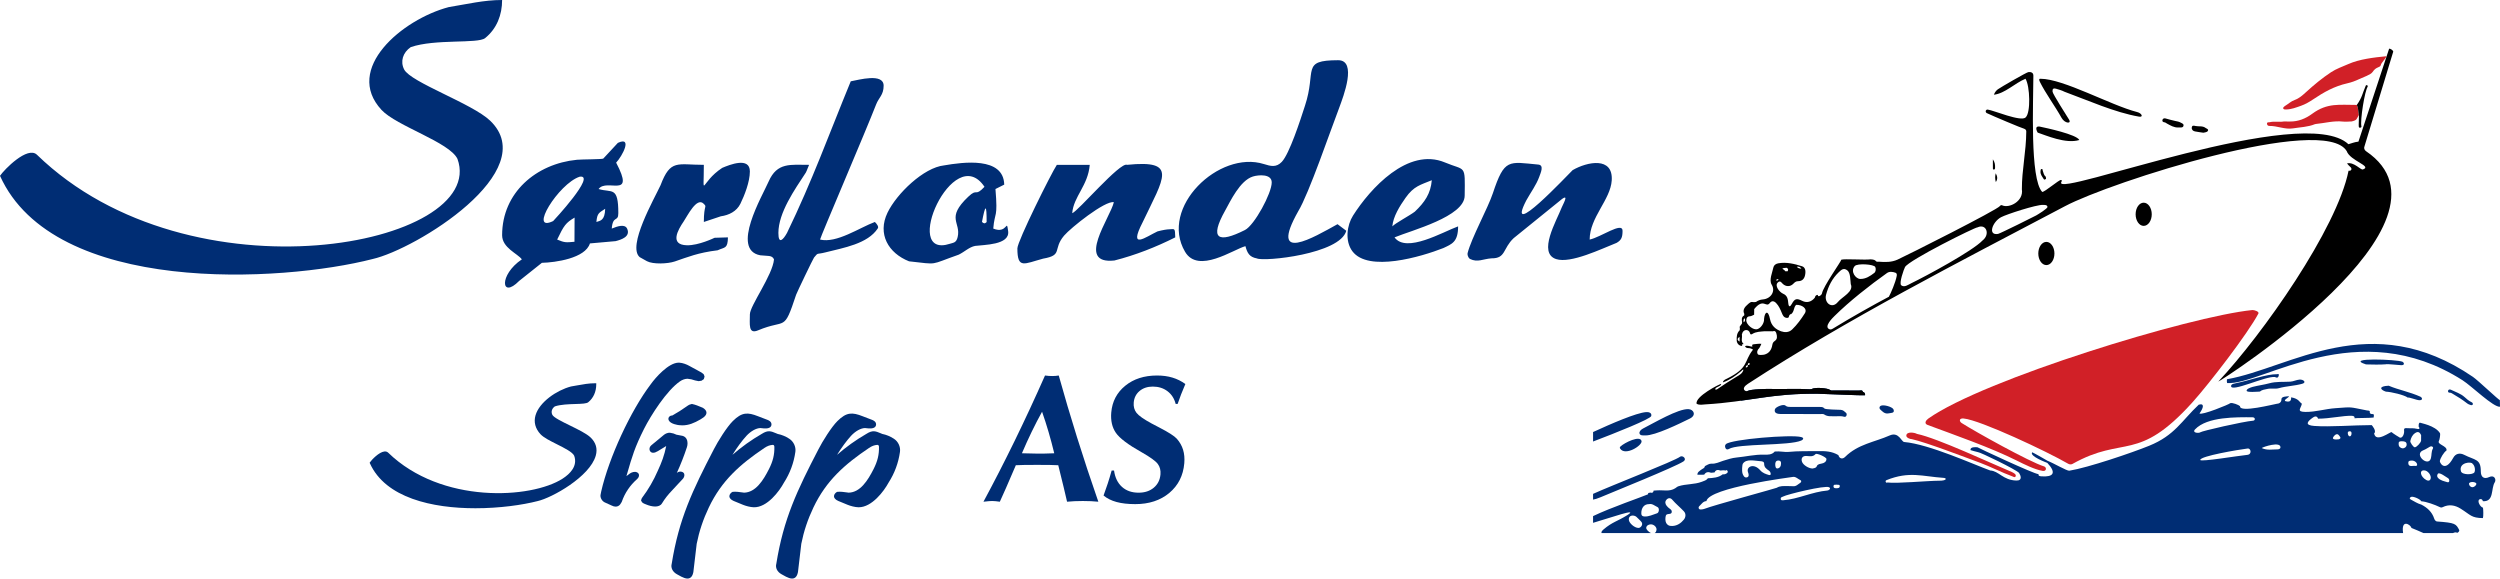 <?xml version="1.0" encoding="UTF-8"?>
<svg id="Layer_1" xmlns="http://www.w3.org/2000/svg" viewBox="0 0 566.929 131.203">
  <defs>
    <style>
      .cls-1 {
        fill: #d12027;
      }

      .cls-2 {
        fill-rule: evenodd;
      }

      .cls-2, .cls-3 {
        fill: #002d74;
      }
    </style>
  </defs>
  <path class="cls-3" d="M396.13,88.71c.043-.004.082-.014.113-.032.867-.46,4.397-.499,5.463-.473,2.881.07,5.763-.106,8.642.069.164.01.333-.033.498-.052.549-.429,3.618-.283,4.237.249.155.131.486.074.736.075,1.936.005,3.872-.006,5.807.013.291.003.708-.193.83.315l.022.001c.395.1.507.409.465.75-.665.108-9.259-.317-10.66-.334-7.402-.094-12.113.827-17.575,1.591l1.421-2.173ZM418.169,94.499c-.628-.211-1.276-.07-1.916-.104-.877-.045-1.782.158-2.591-.417-.197-.138-.542-.083-.819-.084-2.997-.005-5.993-.001-8.988-.007-.669-.002-1.625-.14-1.356-1.068.161-.556,1.933-1.238,2.36-.865.369.322.746.321,1.164.321,2.211.002,4.424.011,6.636.013.392,0,.77-.027,1.06.339.206.259,3.203.282,3.718.312.544.034.854.386,1.201.689.303.264.089,1.074-.469.872ZM361.263,97.974c4.102-1.884,9.78-4.349,12.034-4.522.574-.044,1.332.142,1.162.886-.159.688-8.001,3.81-13.196,5.787v-2.151ZM372.256,100.026c.211.998-3.726,3.473-4.854,1.699-.149-.234-.05-.357.099-.495.91-.85,4.463-2.602,4.756-1.204ZM382.896,92.779c1.212.062,1.841,1.391.312,2.144-2.289,1.128-7.876,3.874-10.105,3.821-.484-.012-1.174.08-1.309-.445-.106-.412.287-.861.806-1.126,2.457-1.251,7.957-4.509,10.295-4.394ZM544.826,82.037c.29.129.639.79-.282.777-.62-.008-3.24-.333-3.528-.201-1.115.105-3.321.061-4.479.024-5.061-1.625,7.094-1.136,8.289-.601ZM560.379,91.887c-.291-.11-.607-.18-.887-.401-1.052-.826-2.179-1.544-3.34-2.211-.171-.1-.327-.214-.534-.214-.283-.002-.538-.075-.467-.423.085-.41.482-.338.683-.239,1.03.505,2.155.843,3.031,1.625.495.44.976.888,1.589,1.168.216.097.378.266.298.526-.046.147-.204.174-.373.169ZM548.929,89.981c.29.129.639.79-.283.778-.62-.008-2.346-.728-2.633-.596-.773-.599-3.795-1.307-4.951-1.345-1.283-.411-1.78-1.25.623-1.35,2.423,1.013,4.653,1.353,7.244,2.513ZM516.398,84.86c.166-.092.292-.028.404.101-.09.527-.274.894-.894.534-2.108-.276-10.206,3.685-9.955,1.987.071-.485.856-.495,1.327-.639,2.556-.497,6.79-2.049,9.118-1.984ZM509.471,88.614c-.043-.414.864-.747,1.421-.892,1.219-.316,2.518-.471,3.69-.795,1.623-.448,3.19-.278,4.777-.376.743-.045,1.379-.41,2.101-.471.889-.074,1.677.657.618.95-1.739.492-3.566.512-5.311 1-.831.233-1.733-.029-2.59.169-.588.137-1.215.172-1.701.6-.486.015-2.958.252-3.004-.185ZM386.964,113.636c-.76.036-1.094.677-1.574,1.11-.161.145-.236.321-.167.527.091.269.342.274.559.26.249-.017.509-.05.737-.142,1.893-.762,16.202-4.655,16.399-4.776.754-.465,1.532-.376,2.322-.392,1.871-.03,1.597.369,3.052-.758.21-.163.248-.459.018-.566-.593-.277-1.132-.902-1.807-.737-.249.061-18.94,2.395-19.539,5.475ZM530.372,99.622c.686-.236.262-.582.065-.859-.333-.465-.72-.335-1.05.007-.976,1.017.355.916.985.852ZM561.138,107.086c.269-.568.012-1.599-.426-1.896-.12-.58-3.216-.39-2.639,1.679.241.868,2.768.843,3.065.217ZM547.591,101.434c.398.018,1.369-1.004,1.441-1.497.002-.416.005-.834.008-1.251-.325-.741-.735-.888-1.346-.486-.659.434-.958,1.111-1.105,1.826-.063.308.684,1.393,1.002,1.408ZM404.378,112.595c-.232.138-.563.112-.561.486.003.44.366.379.614.359,3.341-.263,6.523-1.91,9.991-2.206.324-.029.889-.445.372-.737-.907-.509-9.635,1.637-10.417,2.097ZM498.957,104.299c-.002.51,8.736-.972,10.639-1.144,1.154-.103.843-1.543.124-1.451-2.155.273-10.758,1.722-10.762,2.594ZM510.979,95.395c.456-.04.551-.771-.229-.774-3.545-.004-10.216-.17-12.977,2.753-.762.811.879.916,1.176.664.355-.302,9.708-2.448,12.03-2.643ZM428.033,109.415c2.026.281,8.998-.391,11.753-.403.306-.002.618-.008.916-.074.768-.169.667-.529.017-.574-4.759-.317-7.729-1.566-12.903.513-.176.071-.266.225-.189.406.073.171.219.246.406.133ZM379.279,119.276c1.094-.052,1.933-.661,2.577-1.446.426-.52.521-1.32.006-1.871-.853-.911-1.833-1.695-2.65-2.65-.379-.444-.903-.438-1.304.016-.388.44-.299.939.038,1.37.203.261.459.495.731.685.274.191.479.396.428.746-.061.413-.414.397-.712.437-.287.039-.568.083-.646.426-.243,1.068-.04,2.398,1.533,2.288ZM411.026,106.249c1.632-.256.287-.83,2.104-1.136.498-.085,1.067-.393,1.056-1.033-.005-.407-2.207-1.395-2.472-1.103-.631.695-1.367.452-2.097.422-.857-.036-1.264.54-.959,1.354.257.68,1.429,1.462,2.368,1.497ZM395.12,107.255c.148.506.414,1.116.984,1.011.542-.1.517-.622.306-1.153-.496-1.251,1.255-2.199,2.771-.457.534.614,1.218.839,1.936,1.053.357.108.483-.074.412-.386-.053-.242-.181-.457-.407-.613-.548-.376-1.079-.739-1.064-1.547.01-.507-.474-.553-.873-.58-1.351-.088-3.163-.588-3.942.552-.198.291-.233,1.749-.123,2.12ZM373.948,114.323c-1.09-.015-1.752.83-1.747,2.069.002.498.197.695.682.729,1.041.072,1.939-.431,2.882-.717.503-.153.569-1.201.12-1.408-.64-.291-1.21-.851-1.937-.673ZM371.531,119.72c.522.053,1.31-.844.552-1.538-.35-.32-.655-.69-1.016-.996-.534-.452-1.838-.432-1.689.729.094.734,1.251,1.774,2.152,1.804ZM551.26,103.923c.197-.722.062-1.508.448-2.192.193-.341-.247-.669-.678-.431-.486.266-.946.598-1.459.791-2.354.878,1.103,3.964,1.689,1.833ZM549.698,106.667c-1.119-.037-.838,1.44.517,2.19.336.186.786.257.975-.265.263-.729-.641-1.958-1.492-1.925ZM512.893,101.606c1.221.575,2.403.294,3.552.299.3.002.685-.096.696-.469.039-1.4-3.941-.112-4.248.171ZM555.072,108.389c-.291-.134-1.913-1.434-2.24-.94-.2.304-.222.634.041.922.566.623,1.374.739,2.121.976.574.183.563-.735.079-.958ZM547.295,105.652c.203-.06.905.194.839-.325-.059-.459-.602-.923-1.274-.877-.382.026-.749.01-.725.562.029.693.483.717,1.16.64ZM403.886,105.087c.035-.412-.173-.667-.627-.652-.62.02-.697.539-.681.958.011.309.068.889.495.84.528-.06.83-.521.814-1.146ZM543.95,100.636c-.049.668.455.999.895,1.038.354.031.894-.293.916-.818.031-.69-.495-.78-1.04-.791-.42-.008-.819.003-.771.571ZM559.898,109.76c.044.41.439.745.796.729.388-.015.864-.427.873-.753.013-.521-1.735-.635-1.668.023ZM416.504,109.91c-.278.057-.697-.126-.717.359-.018.426.325.461.651.452.342-.009.754-.028.77-.451.018-.477-.441-.284-.703-.359ZM516.403,91.551c.635-.036.983-.491.957-1.004-.033-.648,1.196-.675,1.756-.675-.012.259-1.926,1.086-.342,1.194.689.043.814-.423.792-.962,1.806.3,1.903,1.171,2.437,1.44-.182,1.056-1.341,1.845.801,1.869,2.315.025,4.536-.698,6.83-.851,4.04-.283,2.853-.317,7.158.52.211.034.449-.015.615.181-.09.614.304.656.751.636.061.055.12.112.18.168-.019.205-.037.41-.055.616-.687.123-4.222.095-4.34.171.074-.504-.352-.541-.631-.556-1.82-.096-5.015.656-7.64.646-.227-.685-.755-.541-1.13-.282-1.386.952-1.937,1.766.263,1.931,3.549.264,9.028-.19,13.033-.192.025.018,1.195,1.346.543,1.883.402,2.274,3.784-.501,3.97-.285.18.21,1.813,1.244,1.897,1.258.662.105,1.011-1.003.931-1.573-.071-.499.108-.63.574-.592.776.061,1.558-.055,2.333.155.376.103.834.083.389-.519.006-.316-.021-.784.283-.882.117.101,3.473.613,4.573,2.404.104.23-.087,1.479-.257,1.762-.469.788,1.969,1.11,1.718,2.152-.601.385-1.412,1.76-1.5,2.368-.136.164,1.051,2.873,3.026-.694.514-.971,1.476-1.218,2.498-.692,2.419,1.25,3.768.853,3.761,3.734-.004,1.338.741,1.857,1.922,1.295,1.142-.545,1.642.567,1.243,1.195-.913,1.435-.09,4.447-2.69,4.29-.091-.417-.389-.578-.742-.431-.69.292.159,1.795.758,1.897.084.381.121,2.009-.015,2.366-2.667-.042-2.755-.708-5.047-2.139-1.294-.809-2.647-1.048-4.072-.346-.242.119-.419.107-.687-.024-1.03-.501-3.011-1.229-4.165-1.309-.24-.491-1.848-1.185-2.302-.993-.352.15-.439.41-.092.593.789.415,1.538.921,2.414,1.16,1.344.701,2.41,1.653,2.9,3.15.092.278.26.555.58.669,4.264.303,4.369.525,5.122,1.987-.016.309-.242.508-.475.588-.341-.193-.642-.068-.944.052h-6.718c-.963-.406-1.917-.869-2.721-1.159-.132-.714-2.384-2.189-1.89,1.159h-169.714c.262-.142.377-.432.417-.808.014-.574-.631-1.2-1.348-1.163-.43.022-.922.25-.991.763-.049.381.559.976,1.063,1.208h-11.187c-.109-.184.01-.45.449-.824,2.026-1.722,3.112-1.802,5.422-3.261,2.683-1.71-3.869.624-7.803,1.771v-1.527c3.974-1.918,11.046-4.327,12.397-4.921.261-.114-.236-.325.606-.414.41.124.684.025.727-.447.264-.017.528-.036.792-.053,1.378-.112,2.823.35,4.115-.484.232-.15.444-.355.696-.44,1.729-.572,3.605-.366,5.333-1.026.526-.202,1.04-.316,1.379-.797,1.162-.061,2.402-.126,3.349-.89.373.042.711-.049.997-.294.137-.117.203-.273.116-.442-.096-.182-.223-.335-.438-.12-.393-.095-.786-.07-1.18-.007-.555-.199-1.053-.217-1.339.429-.259.025-.519.05-.779.076-.633-.24-1.192-.206-1.577.439-.514.002-1.027.004-1.54.005.002-.63.518-.848.917-1.17.286-.229.742-.298.781-.777.477-.227.911-.563,1.474-.564.956.091,1.826-.378,2.665-.646.988-.317,2.058-.652,2.999-.739,2.105-.194,4.18-.721,6.323-.654.798.025,1.751.047,2.387-.712,1.202-.117,2.206.18,3.141.087,2.191-.22,4.389-.146,6.583-.178,1.74-.024,3.201.019,4.705.904.223.823.931,1.001,1.522.414,2.945-2.922,6.67-3.345,10.116-4.87,2.057-.911,2.644,1.43,3.282,1.486,5.635.486,15.752,5.096,19.519,6.462,1.944.1,2.902,2.193,5.904,2.277,1.483.041.992-1.172.631-1.728-.582-.717-8.894-4.753-9.316-4.71-.184-.04-1.571-.397-1.697-.465-.108-.75,1.088-.689,1.588-.64-.007.066,12.859,6.076,13.803,6.085.142.112-.213.44.72.507,2.653.183,3.465-.748,1.311-3.051-.014-.001-4.165-1.523-3.431-2.408.153.028,3.405,1.855,3.487,1.936,1.289.491,4.413,2.326,4.925,2.244,4.185-.665,14.265-4.083,18.132-5.664,5.795-2.362,7.296-5.603,11.226-9.311,1.372-.392,1.066.76.166,1.984.393.529,6.855-2.096,6.965-2.321.512-.193,1.937.393,2.233.682-.172,1.574,7.715-.465,8.426-.565ZM533.262,98.295c.009-.345-.12-.527-.491-.492-.355.033-.388.285-.349.545.121.828.822.793.84-.053ZM408.515,99.885c-2.717,1.26-14.359.635-16.476,1.94-.21.129-.526.156-.685-.1-.199-.323-.254-.735.039-1.008,1.197-1.108,14.798-2.226,17.067-1.605.801.219.356.634.055.773ZM428.094,93.764c-.781.071-1.246-.485-1.722-.922-.206-.19-.267-.628.171-.839.593-.286,2.517.222,2.822.799.157.296.189.684-.282.802-.322.08-.66.108-.989.159ZM361.263,111.994c4.263-1.935,18.485-7.453,19.731-8.422.521-.404,1.678.471.733,1.088-1.896,1.24-15.872,6.889-18.749,8.095-.784.327-1.335.491-1.715.543v-1.304ZM566.898,90.739c.011.499.022.998.032,1.497-1.462.193-6.407-4.672-8.48-5.995-23.765-15.165-45.492,1.145-53.399.629-.079-.422-.08-.321-.042-.868,14.349-2.505,32.603-16.36,55.782-.536,1.166.797,5.86,5.282,6.107,5.272Z"/>
  <path class="cls-2" d="M159.611,37.381c-6.013,0-7.567-1.336-9.814,4.618-1.461,3.141-7.598,13.829-4.739,16.308.569.297,1.111.636,1.655.928,1.367.729,4.694.607,6.327.051,2.905-.991,5.288-1.994,9.696-2.526,1.632-.756,2.284-.295,2.343-2.931l-3.034.093c-.036.019-3.621,1.771-6.292,1.698-3.983-.11-1.995-3.525-.725-5.389.869-1.281,2.966-5.607,4.526-4.045.88.884.057.049.057,4.152l3.851-1.288c1.837-.254,3.589-1.112,4.444-2.853.905-1.846,2.145-4.955,2.145-7.321,0-3.377-4.628-1.505-6.272-.806-5.074,3.334-4.168,7.321-4.168-.689ZM227.73,41.867c-.141-6.38-9.369-5.097-13.647-4.36-4.597.49-10.728,6.385-12.823,10.728-2.331,4.84.194,9.169,4.89,11.026,6.848.745,4.423.883,11.262-1.51,1.342-.657,2.375-1.727,3.728-1.986,1.949-.27,7.906-.179,7.48-3.345-.412-3.066-.117.764-3.375-.586.329-3.959,1.067-2.1.498-8.971l1.988-.996ZM223.256,42.365c-2.275,2.404-1.49.164-3.685,2.248-5.167,4.908-1.612,5.726-2.4,9.134-.306,1.327-.938,1.266-1.729,1.525-11.257,3.702.784-23.43,7.814-12.907ZM223.739,50.366c-.439.414-.673.325-1.056-.043.758-3.934,1.056-4.218,1.056.043ZM316.238,53.829c3.886-1.61,15.91-4.713,15.91-9.471.09-7.229.251-5.535-4.476-7.517-8.404-3.525-16.973,5.949-20.842,12.044-1.386,2.182-1.882,5.767-.154,8.086,3.603,4.835,15.651,1.245,20.624-.711,1.926-.915,3.357-1.353,3.357-4.924-3.448,1.246-11.773,6.165-14.42,2.493ZM315.74,51.336c.185-2.232,1.697-4.627,2.993-6.469,1.897-2.692,3.388-2.932,5.957-3.998-.252,3.043-1.622,5.02-3.858,7.138-1.343.996-4.381,2.578-5.092,3.329ZM356.634,38.577c-1.122,1.078-15.456,16.411-10.512,6.864,1.046-1.875,2.254-3.489,2.921-5.304.373-1.017,1.153-2.694-.207-2.818-6.731-.619-7.658-1.445-10.287,6.48-1.132,3.411-4.896,10.212-5.743,13.619-.054.265.032.93.537,1.301,1.763.852,2.877.019,4.896-.138,3.273.048,2.519-2.226,5.023-4.577l10.178-8.239c2.541-2.223,1.339-.076.735,1.235-1.2,3.086-5.522,10.384-1.281,11.756,3.31,1.07,10.278-2.334,13.709-3.681,1.043-.605,1.347-1.204,1.347-2.74,0-2.131-4.9,1.449-7.459,1.993,0-5.027,4.73-9.022,5.006-13.424.338-5.444-5.562-4.237-8.863-2.326ZM243.145,48.346c.316-3.808,3.585-6.231,3.978-10.965h-7.46c-1.234,1.848-8.95,17.323-8.95,18.94,0,4.773,1.522,3.485,5.843,2.33,4.573-.796,2.103-2.076,4.743-5.21,1.477-1.752,9.305-8.01,11.293-7.588-.819,3.524-8.723,14.182.125,13.221,4.755-1.21,9.423-3.044,13.799-5.245-.051-2.232-.142-1.867-1.313-1.834-.597.015-1.503.161-2.716.48-2.656,1.247-6.679,4.369-3.373-2.06,4.825-10.155,8.11-14.217-3.538-13.034-1.519-.77-11.208,10.639-12.43,10.965ZM139.721,36.882c1.413-1.493,3.79-6.045.393-4.484l-3.307,3.562c-.166.179-4.858.164-5.968.271-9.255.903-16.973,7.455-16.973,17.1,0,2.879,3.508,4.16,4.475,5.482-5.255,3.53-4.748,9.098-.621,4.898l5.163-4.112c3.044-.066,9.849-1.015,10.894-4.399l5.822-.516c1.28-.332,3.46-1.013,2.609-2.848-.516-1.056-2.078-.581-3.481,0,.257-3.112,1.491-1.384,1.491-3.489,0-6.214-1.461-4.568-4.474-5.482,1.864-2.552,8.422,2.445,3.978-5.982ZM125.439,50.131c-5.721,2.763,1.218-8.49,6.012-10.059,3.93-.597-5.974,10.041-6.012,10.059ZM135.246,50.339c.172-2.058.628-2.076,1.99-2.991-.061,2.733-1.176,2.697-1.99,2.991ZM126.347,54.327c1.53-3.195,1.943-3.794,3.953-4.983l-.027,5.482c-1.965.182-2.207.214-3.927-.499ZM185.963,54.327c.042-.506,10.491-24.879,12.709-30.624.612-1.586,1.711-2.155,1.711-4.266,0-2.942-5.673-1.314-7.457-.998-4.947,12.03-8.73,22.567-14.448,34.366-.87,1.577-1.962,2.721-1.962.028,0-4.598,3.698-9.844,6.224-13.699.309-.581.47-1.198.737-1.752-4.193,0-7.247-.616-9.167,3.768-1.442,3.299-8.647,15.485-1.904,16.745,1.713.202,2.654-.082,3.116.918-.295,3.55-5.47,10.536-5.47,12.461,0,2.247-.415,4.595,1.85,3.641,6.427-2.707,5.764.597,8.638-8.081.16-.481,3.852-8.175,4.059-8.427,1.029-1.251.515-.637,2.539-1.162,4.164-1.059,9.628-1.935,11.927-5.459.258-.393-.257-1.052-.671-1.447-3.414,1.255-8.699,4.908-12.432,3.988ZM294.406,47.893c2.396-3.901,7.374-18.494,9.322-23.552.864-2.346,4.114-10.695-.278-10.686-8.514.016-4.841,2.252-7.526,10.34-1.047,3.258-3.532,10.921-5.256,12.716-1.255,1.313-2.493.984-4.055.491-10.155-3.2-23.788,9.835-17.877,19.895,2.981,5.077,10.968-.546,13.691-1.275.422,1.578.916,2.465,2.583,2.776,1.638.788,18.88-.975,20.289-6.265l-1.988-1.496c-5.321,2.943-15.735,9.159-8.904-2.946ZM277.839,47.735c1.141-2.037,3.334-6.8,6.282-7.708,1.283-.395,4.271-.637,4.271,1.342,0,2.458-3.923,9.709-6.074,10.793-6.086,3.065-8.128,2.084-4.48-4.428ZM0,39.873c12.266,27.183,64.006,24.143,84.496,18.867,9.817-2.221,38.596-19.929,26.654-31.373-4.072-3.9-18.018-8.689-19.504-11.621-.916-1.805-.302-3.825,1.503-5.061,5.571-1.914,15.222-.713,16.871-2.05C112.683,6.477,113.865,3.349,113.865,0c-4.113-.002-8.006.944-12.109,1.612-10.545,2.785-23.864,14.007-15.239,23.313,3.396,3.664,15.41,7.304,17.224,11.109,7.072,19.532-60.365,33.03-95.362-.941-2.125-2.061-7.431,3.359-8.379,4.78Z"/>
  <g>
    <path class="cls-3" d="M159.404,92.486l-.291-.122c-.707-.299-1.375-.58-2.149-.745l-.061-.014-.559.166-.313.173-.409.281c-1.043.731-1.94,1.324-3.173,2.003l-.056-.003c-.297.012-.569.16-.711.387-.127.205-.14.449-.033.689.383.866,2.135,1.091,2.332,1.113.254.03.501.045.741.045,1.46,0,2.707-.531,4.084-1.326l.706-.458c.482-.367.709-.733.694-1.119-.015-.379-.271-.731-.803-1.07Z"/>
    <path class="cls-3" d="M154.928,108.499c.19-.262.351-.669.231-1.026-.056-.163-.192-.378-.532-.481-.391-.118-.823-.021-1.142.252.868-1.896,1.637-3.855,2.29-5.841.168-.509.232-1.265-.089-1.857-.193-.356-.503-.601-.914-.709l-1.373-.262-.694-.281-.785-.161c-.447-.044-1.019.208-1.337.461l-2.854,2.355-.226.235c-.194.245-.266.598-.183.897.071.257.246.45.495.545.202.075.544.051.729-.014l.637-.307,1.893-1.154c-.434,2.173-1.012,3.663-1.917,5.628-.936,2.166-2.13,4.22-3.552,6.106l-.131.246-.103.381.222.373.118.113c.083.066.139.109.295.187l.547.224c.628.263,1.362.457,2.017.457.661-.001,1.241-.197,1.549-.719.675-1.1,1.344-1.952,2.39-3.044l2.419-2.604Z"/>
    <path class="cls-3" d="M180.368,102.475c.163-1.167-.411-2.378-1.426-3.011-.805-.521-1.688-.881-2.58-1.057l-.345-.144c-1.193-.5-1.848-.774-3.258.123-2.367,1.365-4.602,2.961-6.661,4.758,1.028-1.658,2.144-3.178,3.166-4.301,1.009-1.082,2.204-1.746,3.169-1.776.061.006.137.015.225.025.58.069,1.554.187,2.027-.237.176-.158.268-.378.265-.635-.008-.609-.59-.87-.851-.986l-2.194-.841c-2.336-.919-3.644-.969-5.717,1.091-1.374,1.364-3.379,4.586-4.297,6.386-4.857,9.361-7.926,15.783-9.565,25.982-.249.9.207,1.826,1.163,2.358l1.039.57c.463.226.939.421,1.377.421.187,0,.365-.035.532-.118.398-.198.658-.629.797-1.338l.758-6.429c.564-2.843,1.466-5.541,2.756-8.249,2.913-6.115,7.141-9.81,12.592-13.477.67-.45,1.196-.648,1.873-.706.122-.001.218.031.27.077.079.104.122.228.125.358.037,1.798-.317,3.261-1.222,5.049-1.322,2.612-3.032,5.291-5.652,5.354l-.265-.038c-.755-.109-1.608-.231-2.311-.148l-.096.032c-.287.167-.609.485-.652.877-.02.185.015.459.298.72l.244.207.428.23,2.125.876c.639.261,1.638.533,2.429.554,3.028.086,5.791-3.616,6.85-5.589,1.363-2.123,2.232-4.468,2.585-6.971Z"/>
    <path class="cls-3" d="M144.437,107.102c-.517-.229-1.147-.019-1.576.263l-.804.603.181-.62c1.102-3.809,1.709-5.906,3.821-10.107,1.547-3.061,5.126-8.689,8.149-10.766.533-.366,1.093-.558,1.68-.586.593.045,1.176.175,1.73.383l.813.165.652-.101.521-.355.17-.574-.142-.424-.029-.061c-.021-.031-.147-.201-.556-.46l-2.754-1.501c-.531-.305-1.442-.676-2.26-.718-.038-.002-.077-.003-.115-.003-2.334,0-5.332,3.48-6.301,4.839-4.598,6.03-9.557,16.754-11.29,24.421l-.153.798c-.058.609.345,1.316.928,1.613l1.628.74c.309.158.606.237.883.237.392,0,.738-.159,1.002-.472.038-.045.372-.579.374-.583l.027-.073c.672-1.941,1.842-3.686,3.415-5.074l.24-.258c.2-.256.281-.563.216-.822-.039-.156-.149-.37-.452-.504Z"/>
    <path class="cls-3" d="M202.663,99.464c-.805-.521-1.688-.881-2.58-1.057l-.345-.144c-1.193-.5-1.849-.774-3.258.123-2.366,1.364-4.601,2.961-6.661,4.758,1.029-1.659,2.145-3.179,3.166-4.301,1.009-1.082,2.204-1.746,3.169-1.776.061.006.137.015.225.025.579.069,1.554.187,2.027-.237.176-.158.268-.378.265-.635-.008-.609-.59-.87-.851-.986l-2.194-.841c-2.336-.919-3.645-.969-5.717,1.091-1.377,1.367-3.381,4.588-4.297,6.386-4.857,9.361-7.926,15.783-9.565,25.982-.249.9.207,1.826,1.163,2.358l1.038.57c.463.226.94.421,1.378.421.187,0,.365-.035.532-.118.398-.198.658-.63.797-1.338l.758-6.429c.564-2.843,1.466-5.541,2.756-8.249,2.913-6.115,7.141-9.81,12.592-13.477.67-.45,1.196-.648,1.873-.706.123-.001.218.031.27.077.079.104.122.228.125.358.037,1.798-.317,3.261-1.222,5.049-1.322,2.612-3.032,5.291-5.652,5.354l-.265-.038c-.754-.109-1.608-.231-2.311-.148l-.095.032c-.288.166-.61.484-.653.876-.021.186.015.46.298.721l.244.207.428.23,2.125.876c.639.261,1.638.533,2.429.554.031.001.062.001.094.001,2.968,0,5.708-3.639,6.756-5.59,1.363-2.123,2.232-4.468,2.585-6.971.163-1.167-.411-2.378-1.426-3.011Z"/>
    <path class="cls-3" d="M129.276,96.502c-1.823-.894-3.708-1.817-4.015-2.422-.347-.684-.125-1.435.563-1.922,1.3-.438,3.155-.494,4.648-.54,1.611-.049,2.542-.093,2.929-.406,1.168-.946,1.811-2.385,1.811-4.051v-.25h-.25c-1.416,0-2.737.24-4.137.494-.434.078-.87.158-1.335.234-3.274.864-7.18,3.548-8.05,6.543-.443,1.528-.055,3.009,1.124,4.28.715.771,2.168,1.5,3.705,2.271,1.739.872,3.537,1.773,3.936,2.605.851,2.351-.954,4.125-2.617,5.201-7.092,4.58-27.495,5.827-39.562-5.886-.219-.213-.514-.312-.856-.269-1.232.131-2.905,1.9-3.268,2.444l-.077.115.057.126c3.553,7.873,14.202,10.188,23.921,10.188,5.47,0,10.647-.733,14.097-1.621,3.274-.74,11.874-5.534,13.205-10.326.433-1.56.034-2.941-1.185-4.109-.903-.865-2.806-1.798-4.646-2.7Z"/>
  </g>
  <path class="cls-3" d="M231.741,102.79h.121c1.562.054,2.745.08,3.548.08.428,0,.887-.003,1.377-.01.489-.007,1.251-.03,2.286-.07-.395-1.634-.822-3.237-1.282-4.81-.46-1.573-.953-3.11-1.48-4.61-.809,1.46-1.592,2.973-2.35,4.539-.758,1.567-1.498,3.194-2.219,4.881ZM223.02,113.776c2.376-4.405,4.722-8.982,7.04-13.728,2.318-4.747,4.625-9.711,6.92-14.893.291.04.57.07.836.09s.533.03.801.03c.254,0,.506-.01.756-.03.249-.02.49-.05.721-.09,1.267,4.553,2.646,9.213,4.136,13.979,1.49,4.767,3.104,9.648,4.842,14.642-.518-.054-1.066-.094-1.647-.121-.58-.027-1.205-.04-1.875-.04s-1.293.013-1.871.04-1.144.067-1.698.121c-.232-1.031-.489-2.126-.771-3.284-.282-1.158-.69-2.822-1.226-4.991-.56-.027-1.171-.047-1.833-.06-.662-.013-1.649-.02-2.961-.02-1.326,0-2.32.007-2.984.02s-1.278.033-1.843.06c-.991,2.33-1.74,4.064-2.247,5.202-.507,1.138-.967,2.163-1.38,3.073-.384-.054-.712-.094-.984-.121-.272-.027-.529-.04-.77-.04-.375,0-.955.047-1.74.141-.095.013-.169.02-.223.02Z"/>
  <path class="cls-3" d="M250.256,112.37c.314-.844.625-1.737.935-2.681.309-.944.609-1.938.9-2.983h.542c.224,1.593.824,2.829,1.799,3.706.975.877,2.233,1.316,3.773,1.316,1.393,0,2.54-.378,3.442-1.135.902-.757,1.408-1.764,1.516-3.023.079-.911-.122-1.694-.601-2.35s-1.708-1.547-3.686-2.671c-3.04-1.701-4.985-3.17-5.836-4.409-.85-1.239-1.196-2.775-1.038-4.61.215-2.491,1.273-4.509,3.174-6.056,1.901-1.547,4.304-2.32,7.21-2.32,1.272,0,2.433.157,3.484.472,1.051.315,2.03.8,2.937,1.456-.351.803-.672,1.583-.965,2.34-.293.757-.557,1.483-.791,2.179h-.442c-.31-1.219-.927-2.179-1.85-2.882-.923-.703-2.035-1.054-3.334-1.054-1.205,0-2.205.331-2.998.994-.794.663-1.237,1.537-1.331,2.621-.079.911.129,1.687.622,2.33s1.642,1.453,3.446,2.43c.395.228.972.529,1.73.904,2.102,1.085,3.428,1.935,3.978,2.551.671.763,1.144,1.6,1.42,2.511.276.911.366,1.928.269,3.053-.24,2.785-1.371,5.025-3.392,6.719-2.021,1.694-4.598,2.541-7.731,2.541-1.647,0-3.059-.161-4.237-.482-1.177-.321-2.16-.81-2.946-1.466Z"/>
  <path class="cls-1" d="M449.073,104.966c-3.559-1.318-12.431-4.716-15.524-5.379-.444-.004-1.317-.343-1.249-.864.118-.907,1.854-.648,2.416-.326,4.613.954,16.798,6.665,21.499,8.638.229.096.444.236.646.382.222.162.355.418.204.655-.147.232-.401.099-.604.003-2.341-.854-5.249-2.317-7.389-3.11ZM469.97,105.208c-.286.159-.668.131-.976-.049-4.724-2.749-19.912-9.901-23.694-10.256-1.124-.108-.981.688-.468,1.015,3.069,1.962,15.443,8.851,18.682,9.84.673.206.585,1.189-.3,1.031-1.896-.343-4.123-1.469-5.86-2.337-5.979-2.983-13.828-5.706-20.227-8.086-.869-.321-.384-1.058.141-1.433,12.476-8.871,59.346-23.222,73.511-24.624.349-.035,1.674.333,1.333.841-2.322,4.42-11.094,15.832-14.921,20.08-12.486,13.849-15.446,7.389-27.22,13.977ZM517.918,27.548c.461.002.92.006,1.378.009,1.894.019,3.545-.653,5.049-1.761,3.447-2.534,6.204-1.988,10.12-2.003.35.723.298,1.526.461,2.286-.588.927-.308,1.127-1.612,1.459-.67.015-1.349.104-2.01.031-2.081-.229-4.08.345-6.118.543-.083.008-.169.023-.245.054-1.586.645-3.29.673-4.947.943-1.837.298-3.559-.585-5.374-.552-.312.006-.542-.222-.529-.54.016-.375.363-.243.586-.299,1.07-.266,2.168.014,3.241-.171ZM538.033,16.327c-.425.639-2.083,1.157-3.033,1.612-.873.416-1.731.736-2.693.952-2.969.67-5.311,2.002-7.819,3.685-.839.563-1.721,1.068-2.648,1.398-1.108.392-2.235.842-3.449.857-.253.004-.571-.007-.638-.277-.033-.13.193-.393.362-.491.763-.444,1.387-1.085,2.26-1.393.998-.353,1.812-1.088,2.584-1.793,1.784-1.629,3.636-3.161,5.65-4.494,1.212-.802,2.587-1.261,3.906-1.846,2.564-1.138,5.83-1.506,8.641-1.785.043.339-1.274,1.631-1.231,1.969-.264.756-1.0.267-1.891,1.606Z"/>
  <path d="M499.646,30.097c-.686-.104-1.298-.176-1.901-.297-.461-.093-.78-.421-.711-.894.079-.554.481-.407.894-.325.754.15,1.577-.091,2.264.449.209.165.599.21.535.545-.055.287-.392.375-.666.446-.16.043-.327.062-.415.077ZM493.963,28.907c-.964.045-1.744-.453-2.544-.877-.193-.103-.346-.27-.585-.295-.321-.035-.555-.198-.448-.554.096-.321.393-.396.684-.324.725.177,1.435.429,2.167.564.473.088.929.17,1.35.415.286.168.679.264.558.711-.12.435-.518.345-.846.359-.112.006-.224,0-.336.002ZM494.928,28.439c-1.128.588-1.833-.282-2.677-.416-.039-.006-.082-.135-.079-.206.003-.136.127-.197.232-.182.848.121,1.64.399,2.525.804ZM452.597,41.283c-.189-.697-.206-1.254-.024-1.994.394.732.491,1.289.024,1.994ZM451.926,36.127c.488.713.508,1.265.5,1.821-.003.22.009.51-.286.508-.267-.002-.202-.294-.208-.466-.018-.547-.006-1.094-.006-1.863ZM467.906,26.118l-.054.049c-.019-.04-.043-.082-.053-.125l.052-.049c.018.042.037.083.056.125ZM463.982,40.568c-.169.053-.367.299-.51.059-.334-.563-.824-1.072-.741-1.81.023-.196.004-.442.226-.492.308-.07.227.236.282.394.173.491.249,1.03.699,1.382.015.156.03.312.045.467ZM471.532,31.752c-3.077.945-7.622-1.081-9.44-1.678-.002-.002-.934-1.509.399-1.38,1.569.328,8.458,1.803,9.041,3.058ZM449.583,54.532c1.795-1.393.843-3.905-1.143-2.97-.435-.1-15.621,7.455-16.44,9.004-.253.476-1.408,3.684-.854,4.127.702.561,1.541-.105,2.287-.466,3.376-1.635,13.91-7.316,16.149-9.696ZM464.31,46.916c-.074-.488-.619-.436-1.047-.452-1.496-.056-8.233,2.124-9.481,2.794-1.954,1.047-3.101,4.205-.672,3.783.441-.077,8.504-4.089,8.636-4.186.353-.206,2.622-1.563,2.564-1.939ZM396.349,82.79c-.299.051-.454.231-.469.531.384.024.537-.156.469-.531ZM396.708,82.309c-.326,0-.359.222-.353.471.313-.01.546-.081.353-.471ZM395.665,72.181c-.397.205-.273.565-.262.89.412-.202.344-.544.262-.89ZM394.493,77.467c-.005-.366-.01-.732-.015-1.097-.544.372-.594.738.015,1.097ZM408.57,62.657,407.462,60.484c.254.364.647.409,1.042.444-.239-.404-.599-.522-1.042-.444ZM403.315,63.325c-.264-.045-.509-.058-.514.316.222-.026.46-.02.514-.316ZM405.806,71.432c-.198.359-.043.723-.683.644-.618-.079-.84-.575-1.041-1.064-.333-.818-.673-1.626-1.297-2.277-.51-.533-1.03-.572-1.46-.003-.855,1.132-1.424-1.238-3.521,1.357-.006.425-.014.85-.02,1.276-.324.142-.61.338-1.0.362-.559.033-.785.403-.775.98.016.854,1.565,2.305,2.594,1.905.812-.315,1.515-1.437,1.434-2.285.144-1.608.924-2.16,1.357.059.281,1.445,1.26,2.308,2.523,2.745.799.276,1.74.306,2.496-.42,1.129-1.088,2.036-2.341,2.867-3.657.683-1.077-.678-1.99-1.969-1.923-.622.594-.365,1.485-1.125,2.102-.066-.054-.319.091-.38.201ZM405.156,60.723c-1.795.13-.511.298-.31.79.177.002.355.003.533.006.189-.34.168-.619-.223-.796ZM419.701,64.43c-.113-.86-.035-2.566-.799-3.137-.814-.606-1.316-.137-1.919.435-1.489,1.419-2.365,3.159-2.882,5.104-.487,1.829,1.321,3.327,2.68,1.652.976-1.199,3.668-2.34,2.92-4.055ZM428.344,67.291c.434-.791,1.498-3.192,1.782-4.728.057-.308.01-.611-.28-.714-.645-.227-1.361-.337-1.939.073-3.921,2.787-8.497,6.383-11.893,9.742-.384.38-2.491,2.403-1.175,2.988.308.137.564.016.852-.16,3.945-2.424,9.129-5.339,12.653-7.201ZM420.6,60.339c-1.077,1.236.242,2.901,1.233,2.92,1.262.024,2.268-.649,3.199-1.368.329-.255.434-.869.232-1.334-.274-.632-4.072-.897-4.663-.218ZM396.366,87.046c-1.744,1.138-.491,1.828-.122,1.632.866-.46,4.396-.499,5.462-.471,2.881.068,5.763-.108,8.643.067.164.009.332-.033.497-.051.549-.429,3.619-.285,4.238.248.154.132.486.075.735.076,1.936.006,3.872-.006,5.806.013.292.002.71-.192.831.315l.021.001c.396.1.507.41.465.75-.665.111-9.258-.316-10.66-.333-10.654-.135-15.732,1.833-25.5,2.407-.683.04-1.374.225-2.032-.131-.433-1.633,5.229-4.512,5.585-4.522-.045.363-.346.461-.612.601-.306.163-.683.243-.796.647.166.074.334.07.48-.031,1.433-.998,2.904-1.929,4.4-2.83.605-.363,1.387-.743,1.561-1.608-.239-.03-.326.174-.471.297-1.266,1.077-2.602,2.042-4.193,2.598.089-.531.567-.678.942-.863,4.977-2.462,3.79-3.874,5.817-6.474.155-.199-.2-.232-.355-.321-.439-.245-1.108.083-1.383-.559.576-.298,1.105.114,1.661.11-.034-.257-.165-.508.312-.545.571-.045,1.136-.164,1.727-.098.005.067-.389.887-.464.957-.412.382-.614.88-.364,1.357.176.339,1.061.183,1.454.146,1.163-.285,1.684-1.137,1.864-2.222.07-.426.223-.661.581-.908.579-.397.525-1.018.352-1.634-.118-.42-.281-.734-.801-.536-.623-.006-1.248-.011-1.872-.015-.952.1-1.929.07-2.79.614-.143.091-.436.237-.515-.138-.248-1.044-1.649-1.048-1.862.297.155.687-.327,1.486.377,2.097.067.058-.261.077-.388.157.035.097.07.195.104.293-.609.062-1.242-.466-1.267-1.25-.028-.809.01-1.662.685-2.289.162-1.107-.366-.357.508-1.514.013-.109.025-.22.038-.33-.113-.59-.174-1.162.469-1.519.011-.112.021-.223.031-.334-.446-.876.039-1.558.908-2.292.886-.748.718-.249,1.748-.437.455-.336.958-.516,1.529-.563,1.873-.151,2.937-1.89,2.025-3.344-.657-1.05.164-2.815.383-3.919.094-.481.524-.826,1.083-.928,1.876-.337,3.658.11,5.418.666.689.217.902.973.679,2.029-.185.874-.7,1.349-1.577,1.353-.485.002-.78.263-1.069.568-.69.726-1.697.723-2.41.036-.281-.271-.559-.809-1.088-.338-.864.767.374,2.24,1.158,2.573,1.039.442,1.091,1.291,1.185,2.182.09.86.399.874.797.137.649-1.207,1.093-1.338,2.367-.693,1.025.517,2.062.257,2.848-.717.082-.368.261-.635.681-.65-.042.693.88.069.944-.321.253-1.547,4.365-7.276,4.39-7.653.772-.241,5.36.108,6.641-.078,1.584.075.841.657,1.85.534,1.454.118,2.895.151,4.27-.477,2.31-1.055,22.485-11.212,23.204-12.144.122-.16.287-.276.507-.168,1.529.749,4.913-.881,4.471-3.634-.016-4.423.968-8.425.998-13.137-.019-.299-.15-.473-.534-.614-.261-.011-7.364-3.002-8.209-3.43-.733-.201-.485-.989.027-.885,1.238.134,7.602,2.866,8.581,1.752,1.162-1.038.988-7.049-.036-8.754-2.469,1.023-4.655,3.347-7.174,3.624.224-.575.526-.951.894-1.223.58-.428,6.501-3.854,6.924-3.906.602-.072,1.136.117,1.137.791.002,5.923-.822,23.416,2.005,26.385.61.011,3.798-2.78,4.255-2.712.356.054.121.33.058.515-1.712,3.684,54.93-18.19,65.128-8.628.914-.236,1.125-.431,2.275-.589l6.934-21.005c.095-.285,1.03.352.948.621l-6.518,21.468c-.178.404-.019.838.379,1.107,23.536,15.975-33.203,52.25-33.53,52.231,10.049-10.69,26.9-34.648,29.542-47.819.714.116.822-.518.425-.832-.281-.219-.497-.519-.777-.821,1.582-.423,3.099,1.543,3.604,1.366,2.209-.774-2.888-1.919-3.678-4.175-5.175-8.5-53.554,7.028-63.87,12.5-24.065,12.694-49.173,25.477-71.933,40.297ZM464.057,54.853c1.009,0,1.829,1.179,1.829,2.632s-.819,2.631-1.829,2.631-1.829-1.178-1.829-2.631.819-2.632,1.829-2.632ZM486.127,45.963c1.01,0,1.829,1.178,1.829,2.631,0,1.452-.818,2.63-1.829,2.63-1.009,0-1.828-1.178-1.828-2.63,0-1.453.818-2.631,1.828-2.631ZM468.159,20.804c5.321,1.949,11.424,4.705,16.922,5.648,1.026.174.645-.772-.444-1.043-6.062-1.566-16.651-7.525-21.913-7.549-.242-.006-.445.079-.141.701,1.263,2.564,3.453,5.523,4.933,8.185.695,1.25,2.3,1.408,1.693.389-.513-.858-3.687-5.772-3.748-6.338-.071-.645.194-.85.759-.686.66.193,1.336.38,1.939.693ZM534.902,28.689c-.057-.006.082-2.604.024-2.61-.163-.759-.111-1.563-.461-2.286,1.255-1.79,1.192-2.458,2.046-4.423.313-.193.408.014.427.26-.659.856-1.778,7.68-1.432,9.057.066.263-.566.477-.604.002Z"/>
</svg>